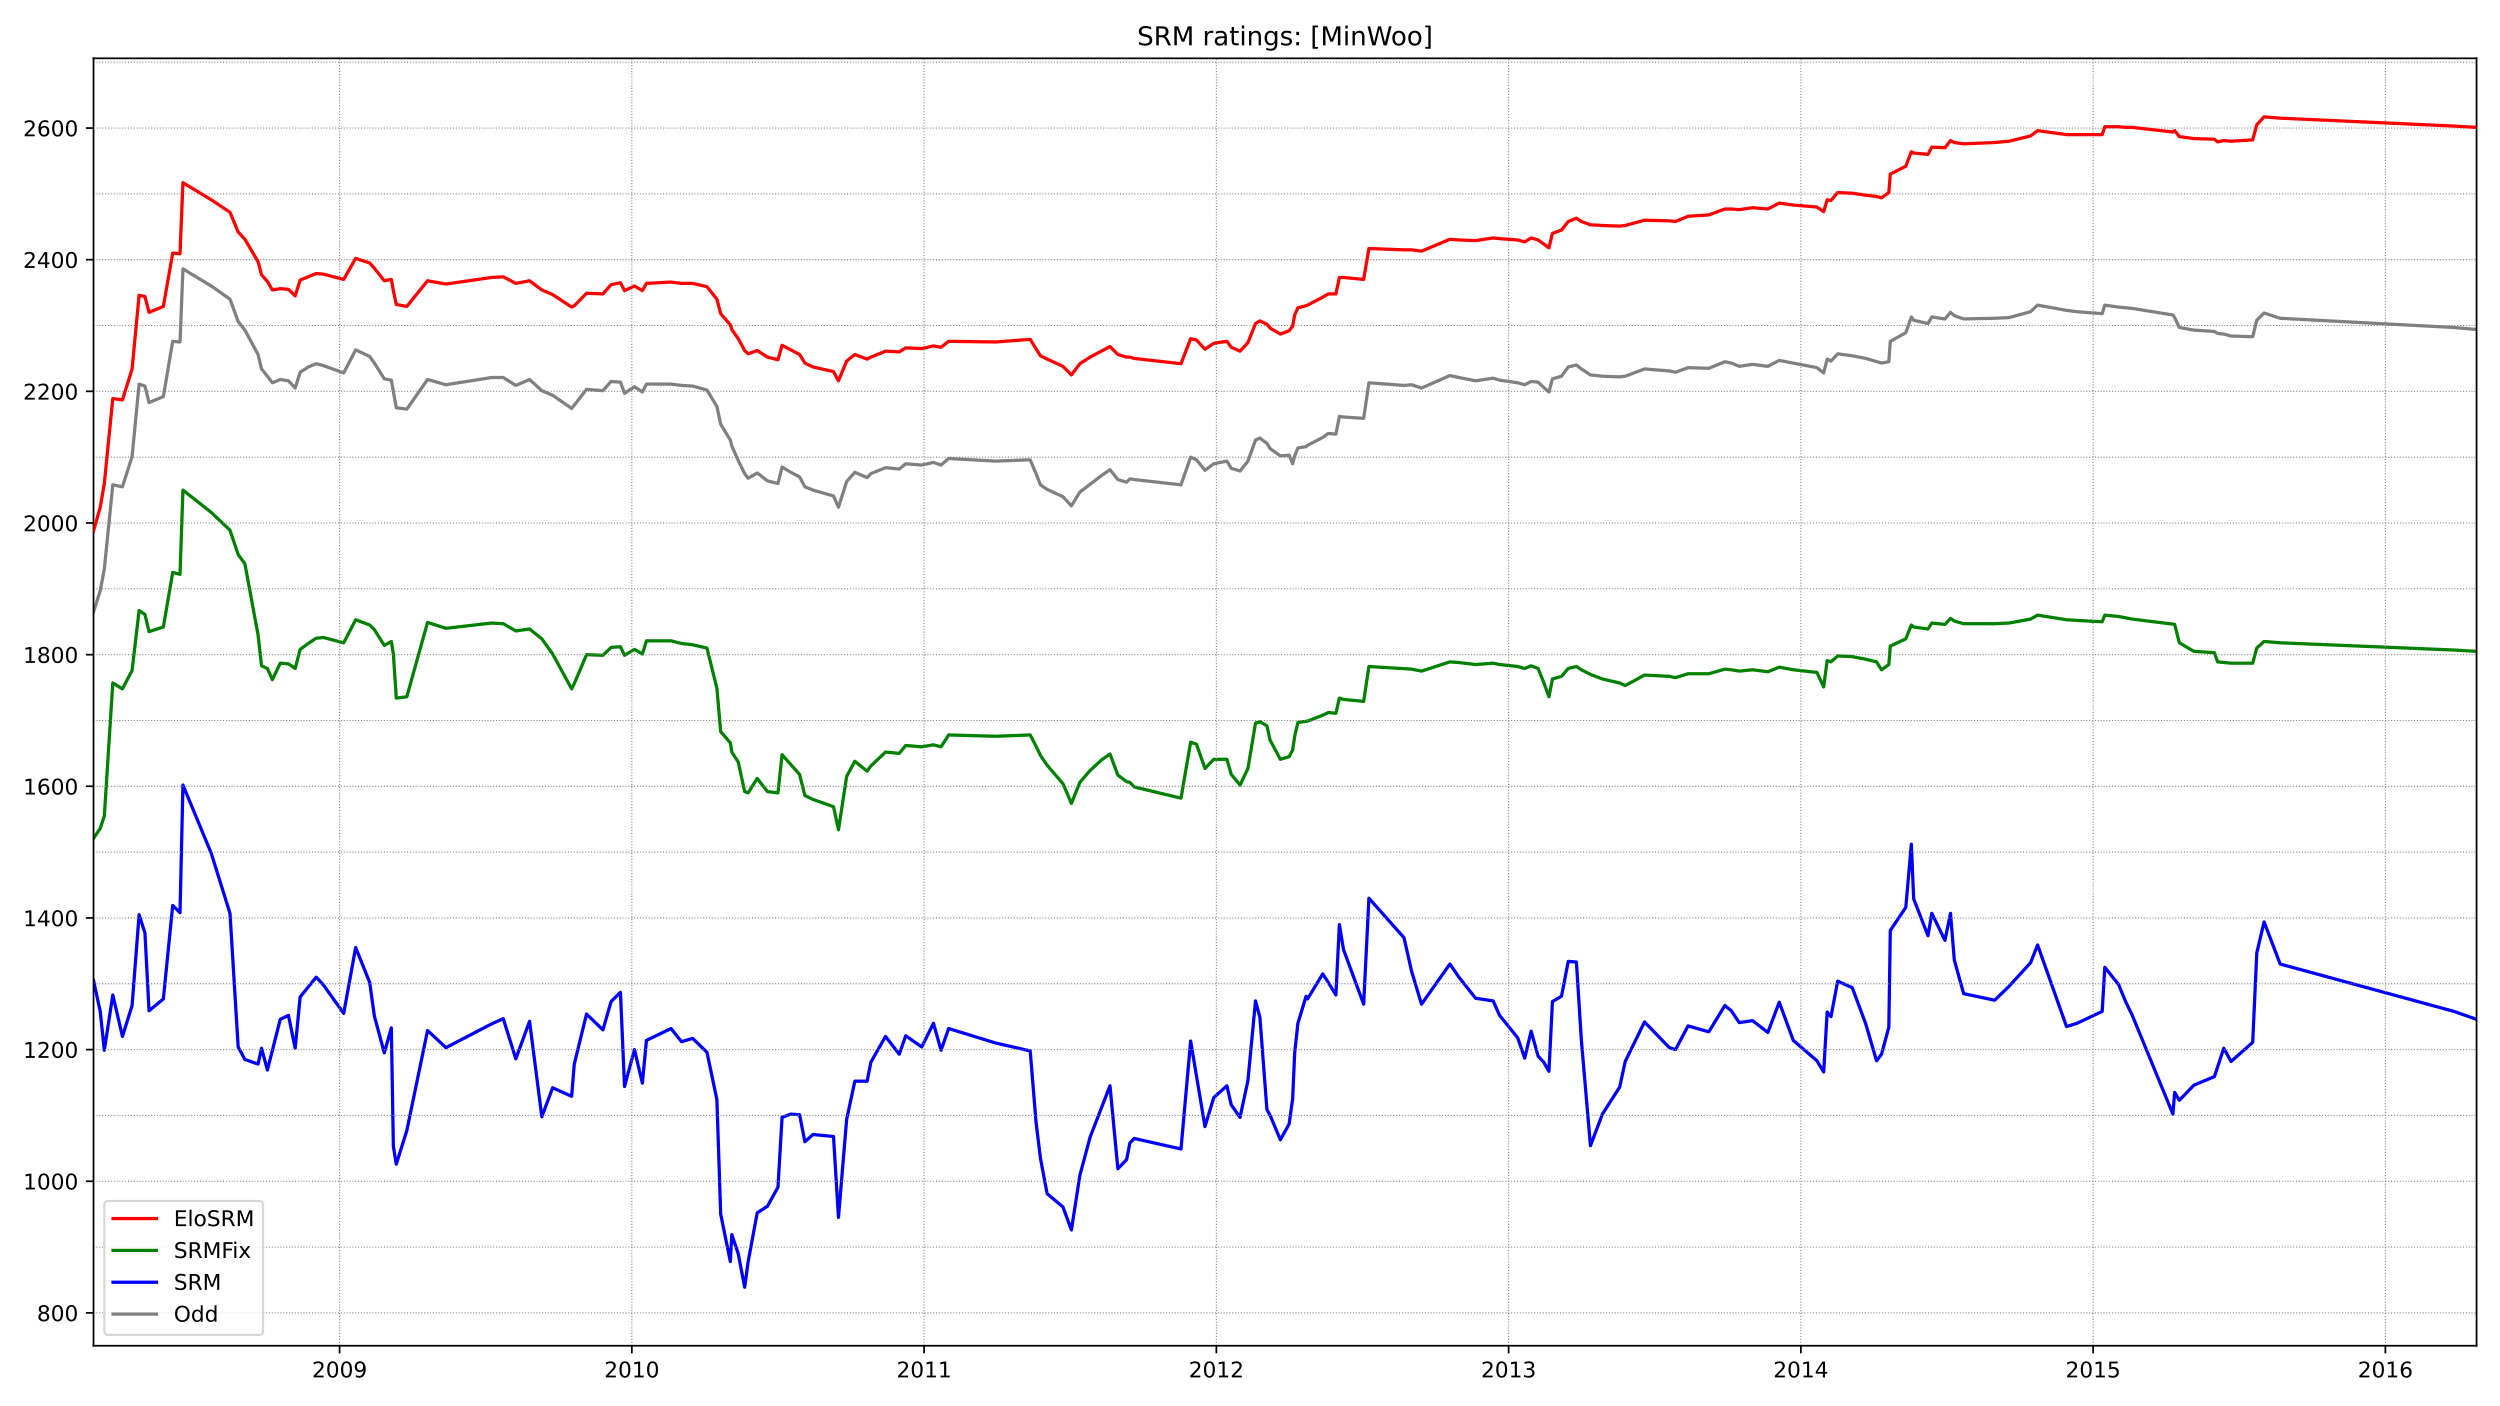 <?xml version="1.0" encoding="utf-8" standalone="no"?>
<!DOCTYPE svg PUBLIC "-//W3C//DTD SVG 1.1//EN"
  "http://www.w3.org/Graphics/SVG/1.1/DTD/svg11.dtd">
<!-- Created with matplotlib (https://matplotlib.org/) -->
<svg height="648pt" version="1.1" viewBox="0 0 1152 648" width="1152pt" xmlns="http://www.w3.org/2000/svg" xmlns:xlink="http://www.w3.org/1999/xlink">
 <defs>
  <style type="text/css">*{stroke-linecap:butt;stroke-linejoin:round;}</style>
 </defs>
 <g id="figure_1">
  <g id="patch_1">
   <path d="M 0 648 
L 1152 648 
L 1152 0 
L 0 0 
z
" style="fill:#ffffff;"/>
  </g>
  <g id="axes_1">
   <g id="patch_2">
    <path d="M 43.09 620.12 
L 1141.2 620.12 
L 1141.2 26.88 
L 43.09 26.88 
z
" style="fill:#ffffff;"/>
   </g>
   <g id="line2d_1">
    <path clip-path="url(#pcb939b0143)" d="M 43.09 281.945 
L 46.187 272.238 
L 48.073 262.229 
L 51.978 223.403 
L 56.422 224.313 
L 60.867 210.36 
L 64.099 176.995 
L 66.792 177.905 
L 68.678 185.488 
L 75.276 182.758 
L 79.586 157.279 
L 82.953 157.582 
L 84.299 123.913 
L 97.363 131.8 
L 105.982 137.866 
L 109.752 148.179 
L 112.85 152.122 
L 118.91 163.345 
L 120.526 170.018 
L 123.219 173.355 
L 125.509 176.388 
L 129.145 174.872 
L 132.916 175.478 
L 136.013 178.815 
L 138.303 171.535 
L 142.073 169.108 
L 145.71 167.592 
L 149.076 168.502 
L 158.369 171.838 
L 163.89 161.222 
L 170.354 164.255 
L 172.509 167.288 
L 177.088 174.568 
L 180.32 175.175 
L 182.609 187.914 
L 187.458 188.521 
L 197.019 174.872 
L 205.504 177.298 
L 226.512 173.962 
L 231.899 173.962 
L 237.69 177.601 
L 244.02 174.872 
L 249.676 180.028 
L 254.659 182.151 
L 263.412 188.218 
L 264.624 186.701 
L 270.281 179.421 
L 277.822 180.028 
L 281.593 175.781 
L 285.902 176.085 
L 287.788 181.241 
L 292.367 178.208 
L 296.003 180.635 
L 297.888 176.995 
L 309.201 176.995 
L 314.049 177.601 
L 319.166 177.905 
L 325.765 179.725 
L 330.344 187.308 
L 332.095 195.498 
L 336.539 202.777 
L 337.212 205.507 
L 340.175 212.18 
L 343.138 218.247 
L 344.754 220.37 
L 348.929 217.943 
L 353.642 221.583 
L 358.49 222.797 
L 360.376 215.214 
L 364.416 217.64 
L 368.456 219.763 
L 370.88 224.313 
L 374.651 225.83 
L 384.078 228.56 
L 386.367 233.716 
L 390.138 221.887 
L 393.909 217.64 
L 399.565 220.067 
L 401.316 218.247 
L 408.049 215.517 
L 414.379 216.123 
L 417.342 213.697 
L 424.749 214.304 
L 430.135 213.09 
L 433.637 214.304 
L 437.138 211.27 
L 458.82 212.484 
L 474.712 211.877 
L 477.405 218.247 
L 479.425 223.403 
L 482.523 225.527 
L 489.795 228.863 
L 493.7 233.11 
L 497.606 226.74 
L 507.571 219.157 
L 511.477 216.427 
L 515.113 220.977 
L 519.153 222.19 
L 520.635 220.673 
L 522.655 220.977 
L 544.202 223.403 
L 548.646 210.664 
L 551.34 211.877 
L 555.245 216.73 
L 559.285 213.697 
L 565.345 212.484 
L 567.365 215.82 
L 571.406 217.033 
L 575.042 212.484 
L 578.543 202.777 
L 580.563 201.867 
L 583.795 204.294 
L 585.277 206.72 
L 589.99 210.057 
L 594.03 209.754 
L 595.646 213.697 
L 596.589 210.057 
L 598.071 206.417 
L 601.841 205.811 
L 602.515 205.204 
L 609.518 201.564 
L 612.076 199.744 
L 615.578 200.047 
L 617.194 191.858 
L 619.079 192.161 
L 628.372 192.768 
L 630.796 176.388 
L 646.956 177.601 
L 650.458 177.298 
L 655.037 178.815 
L 668.1 173.052 
L 672.274 173.962 
L 679.951 175.478 
L 688.031 174.265 
L 690.994 175.175 
L 699.343 176.388 
L 702.575 177.298 
L 705.538 175.781 
L 708.77 176.085 
L 711.329 178.511 
L 713.753 180.635 
L 715.369 174.568 
L 719.544 173.355 
L 722.642 169.108 
L 726.412 168.198 
L 728.702 170.018 
L 732.877 172.748 
L 738.398 173.355 
L 746.344 173.658 
L 748.902 173.355 
L 757.791 170.018 
L 769.238 170.928 
L 772.066 171.535 
L 777.857 169.412 
L 787.418 169.715 
L 794.825 166.682 
L 797.788 167.288 
L 801.424 168.805 
L 807.619 167.895 
L 814.622 168.805 
L 819.874 166.075 
L 837.247 169.412 
L 840.344 171.838 
L 841.96 165.468 
L 843.711 166.378 
L 846.808 163.042 
L 853.542 163.952 
L 859.737 165.165 
L 867.009 167.288 
L 870.376 166.682 
L 871.049 157.279 
L 878.187 153.336 
L 880.746 146.056 
L 881.823 147.572 
L 888.422 149.089 
L 890.173 146.056 
L 896.233 146.966 
L 898.792 143.933 
L 900.542 145.449 
L 904.852 146.966 
L 919.127 146.662 
L 925.726 146.359 
L 935.692 143.629 
L 938.924 140.596 
L 952.256 143.023 
L 957.104 143.629 
L 968.686 144.539 
L 969.898 140.596 
L 976.228 141.506 
L 982.557 142.113 
L 1001.276 145.146 
L 1002.085 146.359 
L 1004.239 150.909 
L 1010.973 152.122 
L 1020.4 152.729 
L 1021.881 153.639 
L 1024.709 153.942 
L 1028.076 154.852 
L 1038.042 155.155 
L 1039.927 147.572 
L 1043.294 144.236 
L 1050.701 146.662 
L 1130.83 150.909 
L 1141.2 151.819 
L 1141.2 151.819 
" style="fill:none;stroke:#808080;stroke-linecap:square;stroke-width:1.5;"/>
   </g>
   <g id="line2d_2">
    <path clip-path="url(#pcb939b0143)" d="M 43.09 451.806 
L 46.187 466.062 
L 48.073 483.958 
L 51.978 458.479 
L 56.422 477.588 
L 60.867 463.332 
L 64.099 421.473 
L 66.792 429.967 
L 68.678 465.759 
L 75.276 460.299 
L 79.586 417.227 
L 82.953 420.564 
L 84.299 361.719 
L 97.363 393.264 
L 105.982 420.867 
L 109.752 482.441 
L 112.85 488.205 
L 118.91 490.328 
L 120.526 483.048 
L 123.219 493.058 
L 129.145 469.702 
L 132.916 467.882 
L 136.013 483.048 
L 138.303 459.389 
L 145.71 450.289 
L 149.076 453.929 
L 158.369 466.972 
L 163.89 436.64 
L 170.354 452.716 
L 172.509 468.185 
L 177.088 485.171 
L 180.32 473.645 
L 181.263 528.243 
L 182.609 536.433 
L 187.458 520.964 
L 197.019 474.858 
L 205.504 482.745 
L 226.512 471.825 
L 231.899 469.399 
L 237.69 487.901 
L 244.02 470.612 
L 249.676 514.594 
L 254.659 501.248 
L 263.412 505.191 
L 264.624 490.328 
L 270.281 467.275 
L 277.822 474.555 
L 281.593 461.512 
L 285.902 457.266 
L 287.788 500.641 
L 292.367 483.655 
L 296.003 499.124 
L 297.888 479.408 
L 309.201 473.948 
L 314.049 480.015 
L 319.166 478.498 
L 325.765 484.868 
L 330.344 506.707 
L 332.095 559.486 
L 336.539 581.325 
L 337.212 568.889 
L 340.175 577.685 
L 343.138 593.155 
L 344.754 581.325 
L 348.929 558.879 
L 353.642 555.846 
L 358.49 547.049 
L 360.376 514.897 
L 364.416 513.38 
L 368.456 513.684 
L 370.88 526.12 
L 374.651 522.784 
L 384.078 523.693 
L 386.367 561.002 
L 390.138 515.807 
L 393.909 498.214 
L 399.565 498.214 
L 401.316 489.418 
L 408.049 477.588 
L 414.379 485.778 
L 417.342 477.285 
L 424.749 482.441 
L 430.135 471.522 
L 433.637 483.958 
L 437.138 473.948 
L 458.82 480.622 
L 474.712 484.261 
L 477.405 517.02 
L 479.425 533.703 
L 482.523 550.083 
L 489.795 556.149 
L 493.7 566.765 
L 497.606 541.59 
L 502.319 523.997 
L 511.477 500.338 
L 515.113 538.556 
L 519.153 534.31 
L 520.635 526.727 
L 522.655 524.603 
L 544.202 529.457 
L 548.646 479.712 
L 555.245 519.144 
L 559.285 505.797 
L 565.345 500.338 
L 567.365 509.134 
L 571.406 514.897 
L 575.042 497.911 
L 578.543 461.209 
L 580.563 468.792 
L 583.795 511.257 
L 585.277 513.987 
L 589.99 525.21 
L 594.03 517.93 
L 595.646 506.404 
L 596.589 485.171 
L 598.071 471.522 
L 601.841 459.086 
L 602.515 460.299 
L 609.518 448.773 
L 612.076 452.716 
L 615.578 458.479 
L 617.194 426.023 
L 619.079 437.55 
L 628.372 462.725 
L 630.796 413.89 
L 646.956 432.09 
L 650.458 447.559 
L 655.037 462.725 
L 668.1 444.223 
L 672.274 450.289 
L 679.951 459.996 
L 688.031 461.209 
L 690.994 467.882 
L 699.343 478.195 
L 702.575 487.598 
L 705.538 475.162 
L 708.77 486.688 
L 711.329 489.418 
L 713.753 493.664 
L 715.369 461.512 
L 719.544 459.086 
L 722.642 443.009 
L 726.412 443.313 
L 728.702 479.408 
L 732.877 527.94 
L 738.398 513.38 
L 746.344 500.944 
L 748.902 489.115 
L 757.791 470.915 
L 769.238 482.745 
L 772.066 483.655 
L 777.857 472.735 
L 787.418 475.465 
L 794.825 463.332 
L 797.788 465.759 
L 801.424 471.219 
L 807.619 470.309 
L 814.622 475.768 
L 819.874 461.815 
L 826.338 479.408 
L 837.247 488.811 
L 840.344 493.968 
L 841.96 466.365 
L 843.711 468.489 
L 846.808 452.109 
L 853.542 455.142 
L 859.737 471.825 
L 864.72 488.811 
L 867.009 485.778 
L 870.376 473.342 
L 871.049 428.753 
L 878.187 418.137 
L 880.746 389.018 
L 881.823 414.194 
L 888.422 431.18 
L 890.173 420.867 
L 896.233 433.303 
L 898.792 420.867 
L 900.542 442.403 
L 904.852 457.872 
L 919.127 460.906 
L 925.726 454.536 
L 935.692 443.616 
L 938.924 435.426 
L 952.256 473.038 
L 957.104 471.522 
L 968.686 466.062 
L 969.898 445.739 
L 976.228 453.626 
L 979.46 461.512 
L 982.557 467.882 
L 1001.276 513.38 
L 1002.085 503.371 
L 1004.239 507.011 
L 1010.973 500.034 
L 1020.4 496.091 
L 1024.709 483.048 
L 1028.076 489.115 
L 1038.042 480.318 
L 1039.927 439.066 
L 1043.294 424.81 
L 1050.701 444.223 
L 1130.83 466.062 
L 1141.2 469.702 
L 1141.2 469.702 
" style="fill:none;stroke:#0000ff;stroke-linecap:square;stroke-width:1.5;"/>
   </g>
   <g id="matplotlib.axis_1">
    <g id="xtick_1">
     <g id="line2d_3">
      <defs>
       <path d="M 0 0 
L 0 3.5 
" id="me26b094412" style="stroke:#000000;stroke-width:0.8;"/>
      </defs>
      <g>
       <use style="stroke:#000000;stroke-width:0.8;" x="156.483" xlink:href="#me26b094412" y="620.12"/>
      </g>
     </g>
     <g id="text_1">
      <!-- 2009 -->
      <g transform="translate(143.758 634.718)scale(0.1 -0.1)">
       <defs>
        <path d="M 19.188 8.297 
L 53.609 8.297 
L 53.609 0 
L 7.328 0 
L 7.328 8.297 
Q 12.938 14.109 22.625 23.891 
Q 32.328 33.688 34.812 36.531 
Q 39.547 41.844 41.422 45.531 
Q 43.312 49.219 43.312 52.781 
Q 43.312 58.594 39.234 62.25 
Q 35.156 65.922 28.609 65.922 
Q 23.969 65.922 18.812 64.312 
Q 13.672 62.703 7.812 59.422 
L 7.812 69.391 
Q 13.766 71.781 18.938 73 
Q 24.125 74.219 28.422 74.219 
Q 39.75 74.219 46.484 68.547 
Q 53.219 62.891 53.219 53.422 
Q 53.219 48.922 51.531 44.891 
Q 49.859 40.875 45.406 35.406 
Q 44.188 33.984 37.641 27.219 
Q 31.109 20.453 19.188 8.297 
z
" id="DejaVuSans-50"/>
        <path d="M 31.781 66.406 
Q 24.172 66.406 20.328 58.906 
Q 16.5 51.422 16.5 36.375 
Q 16.5 21.391 20.328 13.891 
Q 24.172 6.391 31.781 6.391 
Q 39.453 6.391 43.281 13.891 
Q 47.125 21.391 47.125 36.375 
Q 47.125 51.422 43.281 58.906 
Q 39.453 66.406 31.781 66.406 
z
M 31.781 74.219 
Q 44.047 74.219 50.516 64.516 
Q 56.984 54.828 56.984 36.375 
Q 56.984 17.969 50.516 8.266 
Q 44.047 -1.422 31.781 -1.422 
Q 19.531 -1.422 13.062 8.266 
Q 6.594 17.969 6.594 36.375 
Q 6.594 54.828 13.062 64.516 
Q 19.531 74.219 31.781 74.219 
z
" id="DejaVuSans-48"/>
        <path d="M 10.984 1.516 
L 10.984 10.5 
Q 14.703 8.734 18.5 7.812 
Q 22.312 6.891 25.984 6.891 
Q 35.75 6.891 40.891 13.453 
Q 46.047 20.016 46.781 33.406 
Q 43.953 29.203 39.594 26.953 
Q 35.25 24.703 29.984 24.703 
Q 19.047 24.703 12.672 31.312 
Q 6.297 37.938 6.297 49.422 
Q 6.297 60.641 12.938 67.422 
Q 19.578 74.219 30.609 74.219 
Q 43.266 74.219 49.922 64.516 
Q 56.594 54.828 56.594 36.375 
Q 56.594 19.141 48.406 8.859 
Q 40.234 -1.422 26.422 -1.422 
Q 22.703 -1.422 18.891 -0.688 
Q 15.094 0.047 10.984 1.516 
z
M 30.609 32.422 
Q 37.25 32.422 41.125 36.953 
Q 45.016 41.5 45.016 49.422 
Q 45.016 57.281 41.125 61.844 
Q 37.25 66.406 30.609 66.406 
Q 23.969 66.406 20.094 61.844 
Q 16.219 57.281 16.219 49.422 
Q 16.219 41.5 20.094 36.953 
Q 23.969 32.422 30.609 32.422 
z
" id="DejaVuSans-57"/>
       </defs>
       <use xlink:href="#DejaVuSans-50"/>
       <use x="63.623" xlink:href="#DejaVuSans-48"/>
       <use x="127.246" xlink:href="#DejaVuSans-48"/>
       <use x="190.869" xlink:href="#DejaVuSans-57"/>
      </g>
     </g>
    </g>
    <g id="xtick_2">
     <g id="line2d_4">
      <g>
       <use style="stroke:#000000;stroke-width:0.8;" x="291.155" xlink:href="#me26b094412" y="620.12"/>
      </g>
     </g>
     <g id="text_2">
      <!-- 2010 -->
      <g transform="translate(278.43 634.718)scale(0.1 -0.1)">
       <defs>
        <path d="M 12.406 8.297 
L 28.516 8.297 
L 28.516 63.922 
L 10.984 60.406 
L 10.984 69.391 
L 28.422 72.906 
L 38.281 72.906 
L 38.281 8.297 
L 54.391 8.297 
L 54.391 0 
L 12.406 0 
z
" id="DejaVuSans-49"/>
       </defs>
       <use xlink:href="#DejaVuSans-50"/>
       <use x="63.623" xlink:href="#DejaVuSans-48"/>
       <use x="127.246" xlink:href="#DejaVuSans-49"/>
       <use x="190.869" xlink:href="#DejaVuSans-48"/>
      </g>
     </g>
    </g>
    <g id="xtick_3">
     <g id="line2d_5">
      <g>
       <use style="stroke:#000000;stroke-width:0.8;" x="425.826" xlink:href="#me26b094412" y="620.12"/>
      </g>
     </g>
     <g id="text_3">
      <!-- 2011 -->
      <g transform="translate(413.101 634.718)scale(0.1 -0.1)">
       <use xlink:href="#DejaVuSans-50"/>
       <use x="63.623" xlink:href="#DejaVuSans-48"/>
       <use x="127.246" xlink:href="#DejaVuSans-49"/>
       <use x="190.869" xlink:href="#DejaVuSans-49"/>
      </g>
     </g>
    </g>
    <g id="xtick_4">
     <g id="line2d_6">
      <g>
       <use style="stroke:#000000;stroke-width:0.8;" x="560.497" xlink:href="#me26b094412" y="620.12"/>
      </g>
     </g>
     <g id="text_4">
      <!-- 2012 -->
      <g transform="translate(547.772 634.718)scale(0.1 -0.1)">
       <use xlink:href="#DejaVuSans-50"/>
       <use x="63.623" xlink:href="#DejaVuSans-48"/>
       <use x="127.246" xlink:href="#DejaVuSans-49"/>
       <use x="190.869" xlink:href="#DejaVuSans-50"/>
      </g>
     </g>
    </g>
    <g id="xtick_5">
     <g id="line2d_7">
      <g>
       <use style="stroke:#000000;stroke-width:0.8;" x="695.169" xlink:href="#me26b094412" y="620.12"/>
      </g>
     </g>
     <g id="text_5">
      <!-- 2013 -->
      <g transform="translate(682.444 634.718)scale(0.1 -0.1)">
       <defs>
        <path d="M 40.578 39.312 
Q 47.656 37.797 51.625 33 
Q 55.609 28.219 55.609 21.188 
Q 55.609 10.406 48.188 4.484 
Q 40.766 -1.422 27.094 -1.422 
Q 22.516 -1.422 17.656 -0.516 
Q 12.797 0.391 7.625 2.203 
L 7.625 11.719 
Q 11.719 9.328 16.594 8.109 
Q 21.484 6.891 26.812 6.891 
Q 36.078 6.891 40.938 10.547 
Q 45.797 14.203 45.797 21.188 
Q 45.797 27.641 41.281 31.266 
Q 36.766 34.906 28.719 34.906 
L 20.219 34.906 
L 20.219 43.016 
L 29.109 43.016 
Q 36.375 43.016 40.234 45.922 
Q 44.094 48.828 44.094 54.297 
Q 44.094 59.906 40.109 62.906 
Q 36.141 65.922 28.719 65.922 
Q 24.656 65.922 20.016 65.031 
Q 15.375 64.156 9.812 62.312 
L 9.812 71.094 
Q 15.438 72.656 20.344 73.438 
Q 25.25 74.219 29.594 74.219 
Q 40.828 74.219 47.359 69.109 
Q 53.906 64.016 53.906 55.328 
Q 53.906 49.266 50.438 45.094 
Q 46.969 40.922 40.578 39.312 
z
" id="DejaVuSans-51"/>
       </defs>
       <use xlink:href="#DejaVuSans-50"/>
       <use x="63.623" xlink:href="#DejaVuSans-48"/>
       <use x="127.246" xlink:href="#DejaVuSans-49"/>
       <use x="190.869" xlink:href="#DejaVuSans-51"/>
      </g>
     </g>
    </g>
    <g id="xtick_6">
     <g id="line2d_8">
      <g>
       <use style="stroke:#000000;stroke-width:0.8;" x="829.84" xlink:href="#me26b094412" y="620.12"/>
      </g>
     </g>
     <g id="text_6">
      <!-- 2014 -->
      <g transform="translate(817.115 634.718)scale(0.1 -0.1)">
       <defs>
        <path d="M 37.797 64.312 
L 12.891 25.391 
L 37.797 25.391 
z
M 35.203 72.906 
L 47.609 72.906 
L 47.609 25.391 
L 58.016 25.391 
L 58.016 17.188 
L 47.609 17.188 
L 47.609 0 
L 37.797 0 
L 37.797 17.188 
L 4.891 17.188 
L 4.891 26.703 
z
" id="DejaVuSans-52"/>
       </defs>
       <use xlink:href="#DejaVuSans-50"/>
       <use x="63.623" xlink:href="#DejaVuSans-48"/>
       <use x="127.246" xlink:href="#DejaVuSans-49"/>
       <use x="190.869" xlink:href="#DejaVuSans-52"/>
      </g>
     </g>
    </g>
    <g id="xtick_7">
     <g id="line2d_9">
      <g>
       <use style="stroke:#000000;stroke-width:0.8;" x="964.511" xlink:href="#me26b094412" y="620.12"/>
      </g>
     </g>
     <g id="text_7">
      <!-- 2015 -->
      <g transform="translate(951.786 634.718)scale(0.1 -0.1)">
       <defs>
        <path d="M 10.797 72.906 
L 49.516 72.906 
L 49.516 64.594 
L 19.828 64.594 
L 19.828 46.734 
Q 21.969 47.469 24.109 47.828 
Q 26.266 48.188 28.422 48.188 
Q 40.625 48.188 47.75 41.5 
Q 54.891 34.812 54.891 23.391 
Q 54.891 11.625 47.562 5.094 
Q 40.234 -1.422 26.906 -1.422 
Q 22.312 -1.422 17.547 -0.641 
Q 12.797 0.141 7.719 1.703 
L 7.719 11.625 
Q 12.109 9.234 16.797 8.062 
Q 21.484 6.891 26.703 6.891 
Q 35.156 6.891 40.078 11.328 
Q 45.016 15.766 45.016 23.391 
Q 45.016 31 40.078 35.438 
Q 35.156 39.891 26.703 39.891 
Q 22.75 39.891 18.812 39.016 
Q 14.891 38.141 10.797 36.281 
z
" id="DejaVuSans-53"/>
       </defs>
       <use xlink:href="#DejaVuSans-50"/>
       <use x="63.623" xlink:href="#DejaVuSans-48"/>
       <use x="127.246" xlink:href="#DejaVuSans-49"/>
       <use x="190.869" xlink:href="#DejaVuSans-53"/>
      </g>
     </g>
    </g>
    <g id="xtick_8">
     <g id="line2d_10">
      <g>
       <use style="stroke:#000000;stroke-width:0.8;" x="1099.183" xlink:href="#me26b094412" y="620.12"/>
      </g>
     </g>
     <g id="text_8">
      <!-- 2016 -->
      <g transform="translate(1086.458 634.718)scale(0.1 -0.1)">
       <defs>
        <path d="M 33.016 40.375 
Q 26.375 40.375 22.484 35.828 
Q 18.609 31.297 18.609 23.391 
Q 18.609 15.531 22.484 10.953 
Q 26.375 6.391 33.016 6.391 
Q 39.656 6.391 43.531 10.953 
Q 47.406 15.531 47.406 23.391 
Q 47.406 31.297 43.531 35.828 
Q 39.656 40.375 33.016 40.375 
z
M 52.594 71.297 
L 52.594 62.312 
Q 48.875 64.062 45.094 64.984 
Q 41.312 65.922 37.594 65.922 
Q 27.828 65.922 22.672 59.328 
Q 17.531 52.734 16.797 39.406 
Q 19.672 43.656 24.016 45.922 
Q 28.375 48.188 33.594 48.188 
Q 44.578 48.188 50.953 41.516 
Q 57.328 34.859 57.328 23.391 
Q 57.328 12.156 50.688 5.359 
Q 44.047 -1.422 33.016 -1.422 
Q 20.359 -1.422 13.672 8.266 
Q 6.984 17.969 6.984 36.375 
Q 6.984 53.656 15.188 63.938 
Q 23.391 74.219 37.203 74.219 
Q 40.922 74.219 44.703 73.484 
Q 48.484 72.75 52.594 71.297 
z
" id="DejaVuSans-54"/>
       </defs>
       <use xlink:href="#DejaVuSans-50"/>
       <use x="63.623" xlink:href="#DejaVuSans-48"/>
       <use x="127.246" xlink:href="#DejaVuSans-49"/>
       <use x="190.869" xlink:href="#DejaVuSans-54"/>
      </g>
     </g>
    </g>
   </g>
   <g id="matplotlib.axis_2">
    <g id="ytick_1">
     <g id="line2d_11">
      <defs>
       <path d="M 0 0 
L -3.5 0 
" id="m5cd8bddc56" style="stroke:#000000;stroke-width:0.8;"/>
      </defs>
      <g>
       <use style="stroke:#000000;stroke-width:0.8;" x="43.09" xlink:href="#m5cd8bddc56" y="604.984"/>
      </g>
     </g>
     <g id="text_9">
      <!-- 800 -->
      <g transform="translate(17.003 608.783)scale(0.1 -0.1)">
       <defs>
        <path d="M 31.781 34.625 
Q 24.75 34.625 20.719 30.859 
Q 16.703 27.094 16.703 20.516 
Q 16.703 13.922 20.719 10.156 
Q 24.75 6.391 31.781 6.391 
Q 38.812 6.391 42.859 10.172 
Q 46.922 13.969 46.922 20.516 
Q 46.922 27.094 42.891 30.859 
Q 38.875 34.625 31.781 34.625 
z
M 21.922 38.812 
Q 15.578 40.375 12.031 44.719 
Q 8.5 49.078 8.5 55.328 
Q 8.5 64.062 14.719 69.141 
Q 20.953 74.219 31.781 74.219 
Q 42.672 74.219 48.875 69.141 
Q 55.078 64.062 55.078 55.328 
Q 55.078 49.078 51.531 44.719 
Q 48 40.375 41.703 38.812 
Q 48.828 37.156 52.797 32.312 
Q 56.781 27.484 56.781 20.516 
Q 56.781 9.906 50.312 4.234 
Q 43.844 -1.422 31.781 -1.422 
Q 19.734 -1.422 13.25 4.234 
Q 6.781 9.906 6.781 20.516 
Q 6.781 27.484 10.781 32.312 
Q 14.797 37.156 21.922 38.812 
z
M 18.312 54.391 
Q 18.312 48.734 21.844 45.562 
Q 25.391 42.391 31.781 42.391 
Q 38.141 42.391 41.719 45.562 
Q 45.312 48.734 45.312 54.391 
Q 45.312 60.062 41.719 63.234 
Q 38.141 66.406 31.781 66.406 
Q 25.391 66.406 21.844 63.234 
Q 18.312 60.062 18.312 54.391 
z
" id="DejaVuSans-56"/>
       </defs>
       <use xlink:href="#DejaVuSans-56"/>
       <use x="63.623" xlink:href="#DejaVuSans-48"/>
       <use x="127.246" xlink:href="#DejaVuSans-48"/>
      </g>
     </g>
    </g>
    <g id="ytick_2">
     <g id="line2d_12">
      <g>
       <use style="stroke:#000000;stroke-width:0.8;" x="43.09" xlink:href="#m5cd8bddc56" y="544.319"/>
      </g>
     </g>
     <g id="text_10">
      <!-- 1000 -->
      <g transform="translate(10.64 548.119)scale(0.1 -0.1)">
       <use xlink:href="#DejaVuSans-49"/>
       <use x="63.623" xlink:href="#DejaVuSans-48"/>
       <use x="127.246" xlink:href="#DejaVuSans-48"/>
       <use x="190.869" xlink:href="#DejaVuSans-48"/>
      </g>
     </g>
    </g>
    <g id="ytick_3">
     <g id="line2d_13">
      <g>
       <use style="stroke:#000000;stroke-width:0.8;" x="43.09" xlink:href="#m5cd8bddc56" y="483.655"/>
      </g>
     </g>
     <g id="text_11">
      <!-- 1200 -->
      <g transform="translate(10.64 487.454)scale(0.1 -0.1)">
       <use xlink:href="#DejaVuSans-49"/>
       <use x="63.623" xlink:href="#DejaVuSans-50"/>
       <use x="127.246" xlink:href="#DejaVuSans-48"/>
       <use x="190.869" xlink:href="#DejaVuSans-48"/>
      </g>
     </g>
    </g>
    <g id="ytick_4">
     <g id="line2d_14">
      <g>
       <use style="stroke:#000000;stroke-width:0.8;" x="43.09" xlink:href="#m5cd8bddc56" y="422.99"/>
      </g>
     </g>
     <g id="text_12">
      <!-- 1400 -->
      <g transform="translate(10.64 426.789)scale(0.1 -0.1)">
       <use xlink:href="#DejaVuSans-49"/>
       <use x="63.623" xlink:href="#DejaVuSans-52"/>
       <use x="127.246" xlink:href="#DejaVuSans-48"/>
       <use x="190.869" xlink:href="#DejaVuSans-48"/>
      </g>
     </g>
    </g>
    <g id="ytick_5">
     <g id="line2d_15">
      <g>
       <use style="stroke:#000000;stroke-width:0.8;" x="43.09" xlink:href="#m5cd8bddc56" y="362.325"/>
      </g>
     </g>
     <g id="text_13">
      <!-- 1600 -->
      <g transform="translate(10.64 366.125)scale(0.1 -0.1)">
       <use xlink:href="#DejaVuSans-49"/>
       <use x="63.623" xlink:href="#DejaVuSans-54"/>
       <use x="127.246" xlink:href="#DejaVuSans-48"/>
       <use x="190.869" xlink:href="#DejaVuSans-48"/>
      </g>
     </g>
    </g>
    <g id="ytick_6">
     <g id="line2d_16">
      <g>
       <use style="stroke:#000000;stroke-width:0.8;" x="43.09" xlink:href="#m5cd8bddc56" y="301.661"/>
      </g>
     </g>
     <g id="text_14">
      <!-- 1800 -->
      <g transform="translate(10.64 305.46)scale(0.1 -0.1)">
       <use xlink:href="#DejaVuSans-49"/>
       <use x="63.623" xlink:href="#DejaVuSans-56"/>
       <use x="127.246" xlink:href="#DejaVuSans-48"/>
       <use x="190.869" xlink:href="#DejaVuSans-48"/>
      </g>
     </g>
    </g>
    <g id="ytick_7">
     <g id="line2d_17">
      <g>
       <use style="stroke:#000000;stroke-width:0.8;" x="43.09" xlink:href="#m5cd8bddc56" y="240.996"/>
      </g>
     </g>
     <g id="text_15">
      <!-- 2000 -->
      <g transform="translate(10.64 244.795)scale(0.1 -0.1)">
       <use xlink:href="#DejaVuSans-50"/>
       <use x="63.623" xlink:href="#DejaVuSans-48"/>
       <use x="127.246" xlink:href="#DejaVuSans-48"/>
       <use x="190.869" xlink:href="#DejaVuSans-48"/>
      </g>
     </g>
    </g>
    <g id="ytick_8">
     <g id="line2d_18">
      <g>
       <use style="stroke:#000000;stroke-width:0.8;" x="43.09" xlink:href="#m5cd8bddc56" y="180.331"/>
      </g>
     </g>
     <g id="text_16">
      <!-- 2200 -->
      <g transform="translate(10.64 184.131)scale(0.1 -0.1)">
       <use xlink:href="#DejaVuSans-50"/>
       <use x="63.623" xlink:href="#DejaVuSans-50"/>
       <use x="127.246" xlink:href="#DejaVuSans-48"/>
       <use x="190.869" xlink:href="#DejaVuSans-48"/>
      </g>
     </g>
    </g>
    <g id="ytick_9">
     <g id="line2d_19">
      <g>
       <use style="stroke:#000000;stroke-width:0.8;" x="43.09" xlink:href="#m5cd8bddc56" y="119.667"/>
      </g>
     </g>
     <g id="text_17">
      <!-- 2400 -->
      <g transform="translate(10.64 123.466)scale(0.1 -0.1)">
       <use xlink:href="#DejaVuSans-50"/>
       <use x="63.623" xlink:href="#DejaVuSans-52"/>
       <use x="127.246" xlink:href="#DejaVuSans-48"/>
       <use x="190.869" xlink:href="#DejaVuSans-48"/>
      </g>
     </g>
    </g>
    <g id="ytick_10">
     <g id="line2d_20">
      <g>
       <use style="stroke:#000000;stroke-width:0.8;" x="43.09" xlink:href="#m5cd8bddc56" y="59.002"/>
      </g>
     </g>
     <g id="text_18">
      <!-- 2600 -->
      <g transform="translate(10.64 62.801)scale(0.1 -0.1)">
       <use xlink:href="#DejaVuSans-50"/>
       <use x="63.623" xlink:href="#DejaVuSans-54"/>
       <use x="127.246" xlink:href="#DejaVuSans-48"/>
       <use x="190.869" xlink:href="#DejaVuSans-48"/>
      </g>
     </g>
    </g>
   </g>
   <g id="line2d_21">
    <path clip-path="url(#pcb939b0143)" d="M 43.09 386.288 
L 46.187 381.738 
L 48.073 375.975 
L 51.978 314.704 
L 56.422 317.434 
L 60.867 308.94 
L 64.099 281.338 
L 66.792 283.158 
L 68.678 291.044 
L 75.276 288.921 
L 79.586 263.745 
L 82.953 264.655 
L 84.299 225.83 
L 97.363 236.143 
L 105.982 244.333 
L 109.752 255.556 
L 112.85 259.802 
L 118.91 292.561 
L 120.526 306.817 
L 123.219 308.031 
L 125.509 313.187 
L 129.145 305.604 
L 132.916 305.907 
L 136.013 308.031 
L 138.303 299.234 
L 142.073 296.504 
L 145.71 294.078 
L 149.076 293.774 
L 158.369 296.201 
L 163.89 285.585 
L 170.354 288.011 
L 172.509 290.134 
L 177.088 297.414 
L 180.32 295.594 
L 181.263 301.357 
L 182.609 321.68 
L 187.458 321.073 
L 197.019 286.798 
L 205.504 289.528 
L 226.512 287.101 
L 231.899 287.405 
L 237.69 290.741 
L 244.02 289.831 
L 249.676 294.381 
L 254.659 301.357 
L 263.412 317.434 
L 264.624 315.007 
L 270.281 301.661 
L 277.822 301.964 
L 281.593 298.324 
L 285.902 298.021 
L 287.788 301.964 
L 292.367 299.234 
L 296.003 301.357 
L 297.888 295.291 
L 309.201 295.291 
L 314.049 296.504 
L 319.166 297.111 
L 325.765 298.627 
L 330.344 317.13 
L 332.095 337.15 
L 336.539 342.306 
L 337.212 346.553 
L 340.175 351.102 
L 343.138 364.752 
L 344.754 365.359 
L 348.929 358.686 
L 353.642 364.752 
L 358.49 365.359 
L 360.376 347.766 
L 368.456 356.866 
L 370.88 366.572 
L 374.651 368.392 
L 384.078 371.728 
L 386.367 382.345 
L 390.138 357.776 
L 393.909 350.799 
L 399.565 355.349 
L 401.316 352.922 
L 408.049 346.553 
L 414.379 347.159 
L 417.342 343.519 
L 424.749 344.126 
L 430.135 343.216 
L 433.637 344.126 
L 437.138 338.666 
L 458.82 339.273 
L 474.712 338.666 
L 477.405 343.823 
L 479.425 348.069 
L 482.523 352.619 
L 489.795 361.112 
L 493.7 370.212 
L 497.606 360.505 
L 502.319 355.046 
L 507.571 350.192 
L 511.477 347.463 
L 515.113 357.169 
L 519.153 360.202 
L 520.635 360.505 
L 522.655 362.629 
L 544.202 367.785 
L 548.646 342.003 
L 551.34 342.913 
L 555.245 354.136 
L 559.285 349.889 
L 565.345 349.889 
L 567.365 356.866 
L 571.406 361.719 
L 575.042 354.136 
L 578.543 333.206 
L 580.563 332.6 
L 583.795 334.42 
L 585.277 341.093 
L 589.99 349.889 
L 594.03 348.676 
L 595.646 345.643 
L 596.589 339.273 
L 598.071 332.903 
L 602.515 332.296 
L 609.518 329.566 
L 612.076 328.353 
L 615.578 328.656 
L 617.194 321.68 
L 619.079 322.287 
L 628.372 323.197 
L 630.796 307.121 
L 650.458 308.334 
L 655.037 309.244 
L 668.1 304.997 
L 672.274 305.301 
L 679.951 306.211 
L 688.031 305.604 
L 690.994 306.211 
L 699.343 307.121 
L 702.575 308.031 
L 705.538 306.817 
L 708.77 308.031 
L 711.329 314.4 
L 713.753 321.073 
L 715.369 312.884 
L 719.544 311.67 
L 722.642 308.031 
L 726.412 307.121 
L 728.702 308.637 
L 732.877 310.76 
L 738.398 312.884 
L 746.344 314.704 
L 748.902 315.917 
L 757.791 311.064 
L 769.238 311.67 
L 772.066 312.277 
L 777.857 310.457 
L 787.418 310.457 
L 794.825 308.334 
L 797.788 308.637 
L 801.424 309.244 
L 807.619 308.637 
L 814.622 309.547 
L 819.874 307.424 
L 826.338 308.637 
L 837.247 309.85 
L 840.344 316.524 
L 841.96 304.391 
L 843.711 304.997 
L 846.808 302.267 
L 853.542 302.571 
L 859.737 303.784 
L 864.72 304.997 
L 867.009 308.637 
L 870.376 306.211 
L 871.049 297.718 
L 878.187 294.381 
L 880.746 288.011 
L 881.823 288.921 
L 888.422 289.831 
L 890.173 287.101 
L 896.233 287.708 
L 898.792 284.978 
L 900.542 286.191 
L 904.852 287.405 
L 919.127 287.405 
L 925.726 287.101 
L 935.692 285.281 
L 938.924 283.461 
L 952.256 285.585 
L 957.104 285.888 
L 968.686 286.495 
L 969.898 283.461 
L 976.228 284.068 
L 982.557 285.281 
L 1002.085 287.708 
L 1004.239 296.201 
L 1010.973 300.144 
L 1020.4 300.751 
L 1021.881 304.997 
L 1028.076 305.604 
L 1038.042 305.604 
L 1039.927 298.627 
L 1043.294 295.594 
L 1050.701 296.201 
L 1130.83 299.537 
L 1141.2 300.144 
L 1141.2 300.144 
" style="fill:none;stroke:#008000;stroke-linecap:square;stroke-width:1.5;"/>
   </g>
   <g id="line2d_22">
    <path clip-path="url(#pcb939b0143)" d="M 43.09 604.984 
L 1141.2 604.984 
" style="fill:none;stroke:#808080;stroke-dasharray:0.5,0.825;stroke-dashoffset:0;stroke-width:0.5;"/>
   </g>
   <g id="line2d_23">
    <path clip-path="url(#pcb939b0143)" d="M 43.09 574.652 
L 1141.2 574.652 
" style="fill:none;stroke:#808080;stroke-dasharray:0.5,0.825;stroke-dashoffset:0;stroke-width:0.5;"/>
   </g>
   <g id="line2d_24">
    <path clip-path="url(#pcb939b0143)" d="M 43.09 544.319 
L 1141.2 544.319 
" style="fill:none;stroke:#808080;stroke-dasharray:0.5,0.825;stroke-dashoffset:0;stroke-width:0.5;"/>
   </g>
   <g id="line2d_25">
    <path clip-path="url(#pcb939b0143)" d="M 43.09 513.987 
L 1141.2 513.987 
" style="fill:none;stroke:#808080;stroke-dasharray:0.5,0.825;stroke-dashoffset:0;stroke-width:0.5;"/>
   </g>
   <g id="line2d_26">
    <path clip-path="url(#pcb939b0143)" d="M 43.09 483.655 
L 1141.2 483.655 
" style="fill:none;stroke:#808080;stroke-dasharray:0.5,0.825;stroke-dashoffset:0;stroke-width:0.5;"/>
   </g>
   <g id="line2d_27">
    <path clip-path="url(#pcb939b0143)" d="M 43.09 453.322 
L 1141.2 453.322 
" style="fill:none;stroke:#808080;stroke-dasharray:0.5,0.825;stroke-dashoffset:0;stroke-width:0.5;"/>
   </g>
   <g id="line2d_28">
    <path clip-path="url(#pcb939b0143)" d="M 43.09 422.99 
L 1141.2 422.99 
" style="fill:none;stroke:#808080;stroke-dasharray:0.5,0.825;stroke-dashoffset:0;stroke-width:0.5;"/>
   </g>
   <g id="line2d_29">
    <path clip-path="url(#pcb939b0143)" d="M 43.09 392.658 
L 1141.2 392.658 
" style="fill:none;stroke:#808080;stroke-dasharray:0.5,0.825;stroke-dashoffset:0;stroke-width:0.5;"/>
   </g>
   <g id="line2d_30">
    <path clip-path="url(#pcb939b0143)" d="M 43.09 362.325 
L 1141.2 362.325 
" style="fill:none;stroke:#808080;stroke-dasharray:0.5,0.825;stroke-dashoffset:0;stroke-width:0.5;"/>
   </g>
   <g id="line2d_31">
    <path clip-path="url(#pcb939b0143)" d="M 43.09 331.993 
L 1141.2 331.993 
" style="fill:none;stroke:#808080;stroke-dasharray:0.5,0.825;stroke-dashoffset:0;stroke-width:0.5;"/>
   </g>
   <g id="line2d_32">
    <path clip-path="url(#pcb939b0143)" d="M 43.09 301.661 
L 1141.2 301.661 
" style="fill:none;stroke:#808080;stroke-dasharray:0.5,0.825;stroke-dashoffset:0;stroke-width:0.5;"/>
   </g>
   <g id="line2d_33">
    <path clip-path="url(#pcb939b0143)" d="M 43.09 271.328 
L 1141.2 271.328 
" style="fill:none;stroke:#808080;stroke-dasharray:0.5,0.825;stroke-dashoffset:0;stroke-width:0.5;"/>
   </g>
   <g id="line2d_34">
    <path clip-path="url(#pcb939b0143)" d="M 43.09 240.996 
L 1141.2 240.996 
" style="fill:none;stroke:#808080;stroke-dasharray:0.5,0.825;stroke-dashoffset:0;stroke-width:0.5;"/>
   </g>
   <g id="line2d_35">
    <path clip-path="url(#pcb939b0143)" d="M 43.09 210.664 
L 1141.2 210.664 
" style="fill:none;stroke:#808080;stroke-dasharray:0.5,0.825;stroke-dashoffset:0;stroke-width:0.5;"/>
   </g>
   <g id="line2d_36">
    <path clip-path="url(#pcb939b0143)" d="M 43.09 180.331 
L 1141.2 180.331 
" style="fill:none;stroke:#808080;stroke-dasharray:0.5,0.825;stroke-dashoffset:0;stroke-width:0.5;"/>
   </g>
   <g id="line2d_37">
    <path clip-path="url(#pcb939b0143)" d="M 43.09 149.999 
L 1141.2 149.999 
" style="fill:none;stroke:#808080;stroke-dasharray:0.5,0.825;stroke-dashoffset:0;stroke-width:0.5;"/>
   </g>
   <g id="line2d_38">
    <path clip-path="url(#pcb939b0143)" d="M 43.09 119.667 
L 1141.2 119.667 
" style="fill:none;stroke:#808080;stroke-dasharray:0.5,0.825;stroke-dashoffset:0;stroke-width:0.5;"/>
   </g>
   <g id="line2d_39">
    <path clip-path="url(#pcb939b0143)" d="M 43.09 89.334 
L 1141.2 89.334 
" style="fill:none;stroke:#808080;stroke-dasharray:0.5,0.825;stroke-dashoffset:0;stroke-width:0.5;"/>
   </g>
   <g id="line2d_40">
    <path clip-path="url(#pcb939b0143)" d="M 43.09 59.002 
L 1141.2 59.002 
" style="fill:none;stroke:#808080;stroke-dasharray:0.5,0.825;stroke-dashoffset:0;stroke-width:0.5;"/>
   </g>
   <g id="line2d_41">
    <path clip-path="url(#pcb939b0143)" d="M 43.09 28.67 
L 1141.2 28.67 
" style="fill:none;stroke:#808080;stroke-dasharray:0.5,0.825;stroke-dashoffset:0;stroke-width:0.5;"/>
   </g>
   <g id="line2d_42">
    <path clip-path="url(#pcb939b0143)" d="M 156.483 620.12 
L 156.483 26.88 
" style="fill:none;stroke:#808080;stroke-dasharray:0.5,0.825;stroke-dashoffset:0;stroke-width:0.5;"/>
   </g>
   <g id="line2d_43">
    <path clip-path="url(#pcb939b0143)" d="M 291.155 620.12 
L 291.155 26.88 
" style="fill:none;stroke:#808080;stroke-dasharray:0.5,0.825;stroke-dashoffset:0;stroke-width:0.5;"/>
   </g>
   <g id="line2d_44">
    <path clip-path="url(#pcb939b0143)" d="M 425.826 620.12 
L 425.826 26.88 
" style="fill:none;stroke:#808080;stroke-dasharray:0.5,0.825;stroke-dashoffset:0;stroke-width:0.5;"/>
   </g>
   <g id="line2d_45">
    <path clip-path="url(#pcb939b0143)" d="M 560.497 620.12 
L 560.497 26.88 
" style="fill:none;stroke:#808080;stroke-dasharray:0.5,0.825;stroke-dashoffset:0;stroke-width:0.5;"/>
   </g>
   <g id="line2d_46">
    <path clip-path="url(#pcb939b0143)" d="M 695.169 620.12 
L 695.169 26.88 
" style="fill:none;stroke:#808080;stroke-dasharray:0.5,0.825;stroke-dashoffset:0;stroke-width:0.5;"/>
   </g>
   <g id="line2d_47">
    <path clip-path="url(#pcb939b0143)" d="M 829.84 620.12 
L 829.84 26.88 
" style="fill:none;stroke:#808080;stroke-dasharray:0.5,0.825;stroke-dashoffset:0;stroke-width:0.5;"/>
   </g>
   <g id="line2d_48">
    <path clip-path="url(#pcb939b0143)" d="M 964.511 620.12 
L 964.511 26.88 
" style="fill:none;stroke:#808080;stroke-dasharray:0.5,0.825;stroke-dashoffset:0;stroke-width:0.5;"/>
   </g>
   <g id="line2d_49">
    <path clip-path="url(#pcb939b0143)" d="M 1099.183 620.12 
L 1099.183 26.88 
" style="fill:none;stroke:#808080;stroke-dasharray:0.5,0.825;stroke-dashoffset:0;stroke-width:0.5;"/>
   </g>
   <g id="patch_3">
    <path d="M 43.09 620.12 
L 43.09 26.88 
" style="fill:none;stroke:#000000;stroke-linecap:square;stroke-linejoin:miter;stroke-width:0.8;"/>
   </g>
   <g id="patch_4">
    <path d="M 1141.2 620.12 
L 1141.2 26.88 
" style="fill:none;stroke:#000000;stroke-linecap:square;stroke-linejoin:miter;stroke-width:0.8;"/>
   </g>
   <g id="patch_5">
    <path d="M 43.09 620.12 
L 1141.2 620.12 
" style="fill:none;stroke:#000000;stroke-linecap:square;stroke-linejoin:miter;stroke-width:0.8;"/>
   </g>
   <g id="patch_6">
    <path d="M 43.09 26.88 
L 1141.2 26.88 
" style="fill:none;stroke:#000000;stroke-linecap:square;stroke-linejoin:miter;stroke-width:0.8;"/>
   </g>
   <g id="line2d_50">
    <path clip-path="url(#pcb939b0143)" d="M 43.09 244.636 
L 46.187 233.716 
L 48.073 222.797 
L 51.978 183.668 
L 56.422 184.275 
L 60.867 170.018 
L 64.099 136.046 
L 66.792 136.653 
L 68.678 143.933 
L 75.276 141.203 
L 79.586 116.633 
L 82.953 116.937 
L 84.299 84.178 
L 97.363 92.064 
L 105.982 97.827 
L 109.752 106.927 
L 112.85 110.264 
L 118.91 120.577 
L 120.526 126.643 
L 123.219 129.676 
L 125.509 133.62 
L 129.145 133.013 
L 132.916 133.316 
L 136.013 136.349 
L 138.303 129.07 
L 145.71 126.036 
L 149.076 126.34 
L 158.369 128.766 
L 163.89 119.06 
L 170.354 121.183 
L 172.509 123.61 
L 177.088 129.373 
L 180.32 128.766 
L 181.263 133.923 
L 182.609 140.293 
L 187.458 141.203 
L 197.019 129.373 
L 205.504 130.89 
L 226.512 127.856 
L 231.899 127.553 
L 237.69 130.586 
L 244.02 129.373 
L 249.676 133.62 
L 254.659 135.743 
L 263.412 141.506 
L 264.624 140.899 
L 270.281 135.136 
L 277.822 135.439 
L 281.593 131.193 
L 285.902 130.283 
L 287.788 133.923 
L 292.367 131.8 
L 296.003 133.923 
L 297.888 130.586 
L 309.201 129.98 
L 314.049 130.586 
L 319.166 130.586 
L 325.765 132.103 
L 330.344 137.866 
L 332.095 144.539 
L 336.539 149.696 
L 337.212 151.819 
L 340.175 156.065 
L 343.138 161.525 
L 344.754 163.042 
L 348.929 161.525 
L 353.642 164.559 
L 358.49 165.772 
L 360.376 159.099 
L 368.456 163.345 
L 370.88 167.288 
L 374.651 169.108 
L 384.078 171.232 
L 386.367 175.478 
L 390.138 166.378 
L 393.909 163.345 
L 399.565 165.468 
L 401.316 164.559 
L 408.049 161.829 
L 414.379 162.132 
L 417.342 160.312 
L 424.749 160.615 
L 430.135 159.402 
L 433.637 160.009 
L 437.138 157.279 
L 458.82 157.582 
L 474.712 156.369 
L 479.425 163.952 
L 482.523 165.468 
L 489.795 168.805 
L 493.7 172.748 
L 497.606 167.592 
L 502.319 164.559 
L 511.477 159.705 
L 515.113 163.345 
L 519.153 164.559 
L 520.635 164.559 
L 522.655 165.165 
L 544.202 167.592 
L 548.646 156.065 
L 551.34 156.672 
L 555.245 160.919 
L 559.285 158.189 
L 565.345 157.279 
L 567.365 160.009 
L 571.406 161.829 
L 575.042 157.885 
L 578.543 149.089 
L 580.563 147.876 
L 583.795 149.392 
L 585.277 151.212 
L 589.99 153.942 
L 594.03 152.426 
L 595.646 150.302 
L 596.589 145.146 
L 598.071 141.809 
L 601.841 140.899 
L 602.515 140.596 
L 609.518 136.956 
L 612.076 135.439 
L 615.578 135.439 
L 617.194 127.856 
L 619.079 127.856 
L 628.372 128.766 
L 630.796 114.51 
L 646.956 115.117 
L 650.458 115.117 
L 655.037 115.723 
L 668.1 110.264 
L 672.274 110.567 
L 679.951 110.87 
L 688.031 109.657 
L 690.994 109.96 
L 699.343 110.567 
L 702.575 111.477 
L 705.538 109.657 
L 708.77 110.567 
L 713.753 114.207 
L 715.369 107.534 
L 719.544 106.017 
L 722.642 102.074 
L 726.412 100.557 
L 728.702 102.074 
L 732.877 103.591 
L 738.398 103.894 
L 746.344 104.197 
L 748.902 103.894 
L 757.791 101.467 
L 769.238 101.771 
L 772.066 102.074 
L 777.857 99.647 
L 787.418 99.041 
L 794.825 96.311 
L 797.788 96.311 
L 801.424 96.614 
L 807.619 95.704 
L 814.622 96.311 
L 819.874 93.581 
L 826.338 94.491 
L 837.247 95.401 
L 840.344 97.524 
L 841.96 92.064 
L 843.711 92.368 
L 846.808 88.728 
L 853.542 89.031 
L 859.737 89.941 
L 864.72 90.548 
L 867.009 91.154 
L 870.376 88.728 
L 871.049 80.235 
L 878.187 76.595 
L 880.746 69.922 
L 881.823 70.528 
L 888.422 71.135 
L 890.173 67.798 
L 896.233 68.102 
L 898.792 64.765 
L 900.542 65.675 
L 904.852 66.282 
L 919.127 65.675 
L 925.726 65.068 
L 935.692 62.642 
L 938.924 60.215 
L 952.256 62.035 
L 968.686 62.035 
L 969.898 58.395 
L 976.228 58.395 
L 979.46 58.699 
L 982.557 58.699 
L 1001.276 60.822 
L 1002.085 60.215 
L 1004.239 62.945 
L 1010.973 63.855 
L 1020.4 64.158 
L 1021.881 65.372 
L 1024.709 64.765 
L 1028.076 65.068 
L 1038.042 64.462 
L 1039.927 57.485 
L 1043.294 53.845 
L 1050.701 54.452 
L 1130.83 58.092 
L 1141.2 58.699 
L 1141.2 58.699 
" style="fill:none;stroke:#ff0000;stroke-linecap:square;stroke-width:1.5;"/>
   </g>
   <g id="text_19">
    <!-- SRM ratings: [MinWoo] -->
    <g transform="translate(524.005 20.88)scale(0.12 -0.12)">
     <defs>
      <path d="M 53.516 70.516 
L 53.516 60.891 
Q 47.906 63.578 42.922 64.891 
Q 37.938 66.219 33.297 66.219 
Q 25.25 66.219 20.875 63.094 
Q 16.5 59.969 16.5 54.203 
Q 16.5 49.359 19.406 46.891 
Q 22.312 44.438 30.422 42.922 
L 36.375 41.703 
Q 47.406 39.594 52.656 34.297 
Q 57.906 29 57.906 20.125 
Q 57.906 9.516 50.797 4.047 
Q 43.703 -1.422 29.984 -1.422 
Q 24.812 -1.422 18.969 -0.25 
Q 13.141 0.922 6.891 3.219 
L 6.891 13.375 
Q 12.891 10.016 18.656 8.297 
Q 24.422 6.594 29.984 6.594 
Q 38.422 6.594 43.016 9.906 
Q 47.609 13.234 47.609 19.391 
Q 47.609 24.75 44.312 27.781 
Q 41.016 30.812 33.5 32.328 
L 27.484 33.5 
Q 16.453 35.688 11.516 40.375 
Q 6.594 45.062 6.594 53.422 
Q 6.594 63.094 13.406 68.656 
Q 20.219 74.219 32.172 74.219 
Q 37.312 74.219 42.625 73.281 
Q 47.953 72.359 53.516 70.516 
z
" id="DejaVuSans-83"/>
      <path d="M 44.391 34.188 
Q 47.562 33.109 50.562 29.594 
Q 53.562 26.078 56.594 19.922 
L 66.609 0 
L 56 0 
L 46.688 18.703 
Q 43.062 26.031 39.672 28.422 
Q 36.281 30.812 30.422 30.812 
L 19.672 30.812 
L 19.672 0 
L 9.812 0 
L 9.812 72.906 
L 32.078 72.906 
Q 44.578 72.906 50.734 67.672 
Q 56.891 62.453 56.891 51.906 
Q 56.891 45.016 53.688 40.469 
Q 50.484 35.938 44.391 34.188 
z
M 19.672 64.797 
L 19.672 38.922 
L 32.078 38.922 
Q 39.203 38.922 42.844 42.219 
Q 46.484 45.516 46.484 51.906 
Q 46.484 58.297 42.844 61.547 
Q 39.203 64.797 32.078 64.797 
z
" id="DejaVuSans-82"/>
      <path d="M 9.812 72.906 
L 24.516 72.906 
L 43.109 23.297 
L 61.812 72.906 
L 76.516 72.906 
L 76.516 0 
L 66.891 0 
L 66.891 64.016 
L 48.094 14.016 
L 38.188 14.016 
L 19.391 64.016 
L 19.391 0 
L 9.812 0 
z
" id="DejaVuSans-77"/>
      <path id="DejaVuSans-32"/>
      <path d="M 41.109 46.297 
Q 39.594 47.172 37.812 47.578 
Q 36.031 48 33.891 48 
Q 26.266 48 22.188 43.047 
Q 18.109 38.094 18.109 28.812 
L 18.109 0 
L 9.078 0 
L 9.078 54.688 
L 18.109 54.688 
L 18.109 46.188 
Q 20.953 51.172 25.484 53.578 
Q 30.031 56 36.531 56 
Q 37.453 56 38.578 55.875 
Q 39.703 55.766 41.062 55.516 
z
" id="DejaVuSans-114"/>
      <path d="M 34.281 27.484 
Q 23.391 27.484 19.188 25 
Q 14.984 22.516 14.984 16.5 
Q 14.984 11.719 18.141 8.906 
Q 21.297 6.109 26.703 6.109 
Q 34.188 6.109 38.703 11.406 
Q 43.219 16.703 43.219 25.484 
L 43.219 27.484 
z
M 52.203 31.203 
L 52.203 0 
L 43.219 0 
L 43.219 8.297 
Q 40.141 3.328 35.547 0.953 
Q 30.953 -1.422 24.312 -1.422 
Q 15.922 -1.422 10.953 3.297 
Q 6 8.016 6 15.922 
Q 6 25.141 12.172 29.828 
Q 18.359 34.516 30.609 34.516 
L 43.219 34.516 
L 43.219 35.406 
Q 43.219 41.609 39.141 45 
Q 35.062 48.391 27.688 48.391 
Q 23 48.391 18.547 47.266 
Q 14.109 46.141 10.016 43.891 
L 10.016 52.203 
Q 14.938 54.109 19.578 55.047 
Q 24.219 56 28.609 56 
Q 40.484 56 46.344 49.844 
Q 52.203 43.703 52.203 31.203 
z
" id="DejaVuSans-97"/>
      <path d="M 18.312 70.219 
L 18.312 54.688 
L 36.812 54.688 
L 36.812 47.703 
L 18.312 47.703 
L 18.312 18.016 
Q 18.312 11.328 20.141 9.422 
Q 21.969 7.516 27.594 7.516 
L 36.812 7.516 
L 36.812 0 
L 27.594 0 
Q 17.188 0 13.234 3.875 
Q 9.281 7.766 9.281 18.016 
L 9.281 47.703 
L 2.688 47.703 
L 2.688 54.688 
L 9.281 54.688 
L 9.281 70.219 
z
" id="DejaVuSans-116"/>
      <path d="M 9.422 54.688 
L 18.406 54.688 
L 18.406 0 
L 9.422 0 
z
M 9.422 75.984 
L 18.406 75.984 
L 18.406 64.594 
L 9.422 64.594 
z
" id="DejaVuSans-105"/>
      <path d="M 54.891 33.016 
L 54.891 0 
L 45.906 0 
L 45.906 32.719 
Q 45.906 40.484 42.875 44.328 
Q 39.844 48.188 33.797 48.188 
Q 26.516 48.188 22.312 43.547 
Q 18.109 38.922 18.109 30.906 
L 18.109 0 
L 9.078 0 
L 9.078 54.688 
L 18.109 54.688 
L 18.109 46.188 
Q 21.344 51.125 25.703 53.562 
Q 30.078 56 35.797 56 
Q 45.219 56 50.047 50.172 
Q 54.891 44.344 54.891 33.016 
z
" id="DejaVuSans-110"/>
      <path d="M 45.406 27.984 
Q 45.406 37.75 41.375 43.109 
Q 37.359 48.484 30.078 48.484 
Q 22.859 48.484 18.828 43.109 
Q 14.797 37.75 14.797 27.984 
Q 14.797 18.266 18.828 12.891 
Q 22.859 7.516 30.078 7.516 
Q 37.359 7.516 41.375 12.891 
Q 45.406 18.266 45.406 27.984 
z
M 54.391 6.781 
Q 54.391 -7.172 48.188 -13.984 
Q 42 -20.797 29.203 -20.797 
Q 24.469 -20.797 20.266 -20.094 
Q 16.062 -19.391 12.109 -17.922 
L 12.109 -9.188 
Q 16.062 -11.328 19.922 -12.344 
Q 23.781 -13.375 27.781 -13.375 
Q 36.625 -13.375 41.016 -8.766 
Q 45.406 -4.156 45.406 5.172 
L 45.406 9.625 
Q 42.625 4.781 38.281 2.391 
Q 33.938 0 27.875 0 
Q 17.828 0 11.672 7.656 
Q 5.516 15.328 5.516 27.984 
Q 5.516 40.672 11.672 48.328 
Q 17.828 56 27.875 56 
Q 33.938 56 38.281 53.609 
Q 42.625 51.219 45.406 46.391 
L 45.406 54.688 
L 54.391 54.688 
z
" id="DejaVuSans-103"/>
      <path d="M 44.281 53.078 
L 44.281 44.578 
Q 40.484 46.531 36.375 47.5 
Q 32.281 48.484 27.875 48.484 
Q 21.188 48.484 17.844 46.438 
Q 14.5 44.391 14.5 40.281 
Q 14.5 37.156 16.891 35.375 
Q 19.281 33.594 26.516 31.984 
L 29.594 31.297 
Q 39.156 29.25 43.188 25.516 
Q 47.219 21.781 47.219 15.094 
Q 47.219 7.469 41.188 3.016 
Q 35.156 -1.422 24.609 -1.422 
Q 20.219 -1.422 15.453 -0.562 
Q 10.688 0.297 5.422 2 
L 5.422 11.281 
Q 10.406 8.688 15.234 7.391 
Q 20.062 6.109 24.812 6.109 
Q 31.156 6.109 34.562 8.281 
Q 37.984 10.453 37.984 14.406 
Q 37.984 18.062 35.516 20.016 
Q 33.062 21.969 24.703 23.781 
L 21.578 24.516 
Q 13.234 26.266 9.516 29.906 
Q 5.812 33.547 5.812 39.891 
Q 5.812 47.609 11.281 51.797 
Q 16.75 56 26.812 56 
Q 31.781 56 36.172 55.266 
Q 40.578 54.547 44.281 53.078 
z
" id="DejaVuSans-115"/>
      <path d="M 11.719 12.406 
L 22.016 12.406 
L 22.016 0 
L 11.719 0 
z
M 11.719 51.703 
L 22.016 51.703 
L 22.016 39.312 
L 11.719 39.312 
z
" id="DejaVuSans-58"/>
      <path d="M 8.594 75.984 
L 29.297 75.984 
L 29.297 69 
L 17.578 69 
L 17.578 -6.203 
L 29.297 -6.203 
L 29.297 -13.188 
L 8.594 -13.188 
z
" id="DejaVuSans-91"/>
      <path d="M 3.328 72.906 
L 13.281 72.906 
L 28.609 11.281 
L 43.891 72.906 
L 54.984 72.906 
L 70.312 11.281 
L 85.594 72.906 
L 95.609 72.906 
L 77.297 0 
L 64.891 0 
L 49.516 63.281 
L 33.984 0 
L 21.578 0 
z
" id="DejaVuSans-87"/>
      <path d="M 30.609 48.391 
Q 23.391 48.391 19.188 42.75 
Q 14.984 37.109 14.984 27.297 
Q 14.984 17.484 19.156 11.844 
Q 23.344 6.203 30.609 6.203 
Q 37.797 6.203 41.984 11.859 
Q 46.188 17.531 46.188 27.297 
Q 46.188 37.016 41.984 42.703 
Q 37.797 48.391 30.609 48.391 
z
M 30.609 56 
Q 42.328 56 49.016 48.375 
Q 55.719 40.766 55.719 27.297 
Q 55.719 13.875 49.016 6.219 
Q 42.328 -1.422 30.609 -1.422 
Q 18.844 -1.422 12.172 6.219 
Q 5.516 13.875 5.516 27.297 
Q 5.516 40.766 12.172 48.375 
Q 18.844 56 30.609 56 
z
" id="DejaVuSans-111"/>
      <path d="M 30.422 75.984 
L 30.422 -13.188 
L 9.719 -13.188 
L 9.719 -6.203 
L 21.391 -6.203 
L 21.391 69 
L 9.719 69 
L 9.719 75.984 
z
" id="DejaVuSans-93"/>
     </defs>
     <use xlink:href="#DejaVuSans-83"/>
     <use x="63.477" xlink:href="#DejaVuSans-82"/>
     <use x="132.959" xlink:href="#DejaVuSans-77"/>
     <use x="219.238" xlink:href="#DejaVuSans-32"/>
     <use x="251.025" xlink:href="#DejaVuSans-114"/>
     <use x="292.139" xlink:href="#DejaVuSans-97"/>
     <use x="353.418" xlink:href="#DejaVuSans-116"/>
     <use x="392.627" xlink:href="#DejaVuSans-105"/>
     <use x="420.41" xlink:href="#DejaVuSans-110"/>
     <use x="483.789" xlink:href="#DejaVuSans-103"/>
     <use x="547.266" xlink:href="#DejaVuSans-115"/>
     <use x="599.365" xlink:href="#DejaVuSans-58"/>
     <use x="633.057" xlink:href="#DejaVuSans-32"/>
     <use x="664.844" xlink:href="#DejaVuSans-91"/>
     <use x="703.857" xlink:href="#DejaVuSans-77"/>
     <use x="790.137" xlink:href="#DejaVuSans-105"/>
     <use x="817.92" xlink:href="#DejaVuSans-110"/>
     <use x="881.299" xlink:href="#DejaVuSans-87"/>
     <use x="974.301" xlink:href="#DejaVuSans-111"/>
     <use x="1035.482" xlink:href="#DejaVuSans-111"/>
     <use x="1096.664" xlink:href="#DejaVuSans-93"/>
    </g>
   </g>
   <g id="legend_1">
    <g id="patch_7">
     <path d="M 50.09 615.12 
L 119.231 615.12 
Q 121.231 615.12 121.231 613.12 
L 121.231 555.408 
Q 121.231 553.408 119.231 553.408 
L 50.09 553.408 
Q 48.09 553.408 48.09 555.408 
L 48.09 613.12 
Q 48.09 615.12 50.09 615.12 
z
" style="fill:#ffffff;opacity:0.8;stroke:#cccccc;stroke-linejoin:miter;"/>
    </g>
    <g id="line2d_51">
     <path d="M 52.09 561.506 
L 72.09 561.506 
" style="fill:none;stroke:#ff0000;stroke-linecap:square;stroke-width:1.5;"/>
    </g>
    <g id="line2d_52"/>
    <g id="text_20">
     <!-- EloSRM -->
     <g transform="translate(80.09 565.006)scale(0.1 -0.1)">
      <defs>
       <path d="M 9.812 72.906 
L 55.906 72.906 
L 55.906 64.594 
L 19.672 64.594 
L 19.672 43.016 
L 54.391 43.016 
L 54.391 34.719 
L 19.672 34.719 
L 19.672 8.297 
L 56.781 8.297 
L 56.781 0 
L 9.812 0 
z
" id="DejaVuSans-69"/>
       <path d="M 9.422 75.984 
L 18.406 75.984 
L 18.406 0 
L 9.422 0 
z
" id="DejaVuSans-108"/>
      </defs>
      <use xlink:href="#DejaVuSans-69"/>
      <use x="63.184" xlink:href="#DejaVuSans-108"/>
      <use x="90.967" xlink:href="#DejaVuSans-111"/>
      <use x="152.148" xlink:href="#DejaVuSans-83"/>
      <use x="215.625" xlink:href="#DejaVuSans-82"/>
      <use x="285.107" xlink:href="#DejaVuSans-77"/>
     </g>
    </g>
    <g id="line2d_53">
     <path d="M 52.09 576.184 
L 72.09 576.184 
" style="fill:none;stroke:#008000;stroke-linecap:square;stroke-width:1.5;"/>
    </g>
    <g id="line2d_54"/>
    <g id="text_21">
     <!-- SRMFix -->
     <g transform="translate(80.09 579.684)scale(0.1 -0.1)">
      <defs>
       <path d="M 9.812 72.906 
L 51.703 72.906 
L 51.703 64.594 
L 19.672 64.594 
L 19.672 43.109 
L 48.578 43.109 
L 48.578 34.812 
L 19.672 34.812 
L 19.672 0 
L 9.812 0 
z
" id="DejaVuSans-70"/>
       <path d="M 54.891 54.688 
L 35.109 28.078 
L 55.906 0 
L 45.312 0 
L 29.391 21.484 
L 13.484 0 
L 2.875 0 
L 24.125 28.609 
L 4.688 54.688 
L 15.281 54.688 
L 29.781 35.203 
L 44.281 54.688 
z
" id="DejaVuSans-120"/>
      </defs>
      <use xlink:href="#DejaVuSans-83"/>
      <use x="63.477" xlink:href="#DejaVuSans-82"/>
      <use x="132.959" xlink:href="#DejaVuSans-77"/>
      <use x="219.238" xlink:href="#DejaVuSans-70"/>
      <use x="269.508" xlink:href="#DejaVuSans-105"/>
      <use x="297.291" xlink:href="#DejaVuSans-120"/>
     </g>
    </g>
    <g id="line2d_55">
     <path d="M 52.09 590.862 
L 72.09 590.862 
" style="fill:none;stroke:#0000ff;stroke-linecap:square;stroke-width:1.5;"/>
    </g>
    <g id="line2d_56"/>
    <g id="text_22">
     <!-- SRM -->
     <g transform="translate(80.09 594.362)scale(0.1 -0.1)">
      <use xlink:href="#DejaVuSans-83"/>
      <use x="63.477" xlink:href="#DejaVuSans-82"/>
      <use x="132.959" xlink:href="#DejaVuSans-77"/>
     </g>
    </g>
    <g id="line2d_57">
     <path d="M 52.09 605.54 
L 72.09 605.54 
" style="fill:none;stroke:#808080;stroke-linecap:square;stroke-width:1.5;"/>
    </g>
    <g id="line2d_58"/>
    <g id="text_23">
     <!-- Odd -->
     <g transform="translate(80.09 609.04)scale(0.1 -0.1)">
      <defs>
       <path d="M 39.406 66.219 
Q 28.656 66.219 22.328 58.203 
Q 16.016 50.203 16.016 36.375 
Q 16.016 22.609 22.328 14.594 
Q 28.656 6.594 39.406 6.594 
Q 50.141 6.594 56.422 14.594 
Q 62.703 22.609 62.703 36.375 
Q 62.703 50.203 56.422 58.203 
Q 50.141 66.219 39.406 66.219 
z
M 39.406 74.219 
Q 54.734 74.219 63.906 63.938 
Q 73.094 53.656 73.094 36.375 
Q 73.094 19.141 63.906 8.859 
Q 54.734 -1.422 39.406 -1.422 
Q 24.031 -1.422 14.812 8.828 
Q 5.609 19.094 5.609 36.375 
Q 5.609 53.656 14.812 63.938 
Q 24.031 74.219 39.406 74.219 
z
" id="DejaVuSans-79"/>
       <path d="M 45.406 46.391 
L 45.406 75.984 
L 54.391 75.984 
L 54.391 0 
L 45.406 0 
L 45.406 8.203 
Q 42.578 3.328 38.25 0.953 
Q 33.938 -1.422 27.875 -1.422 
Q 17.969 -1.422 11.734 6.484 
Q 5.516 14.406 5.516 27.297 
Q 5.516 40.188 11.734 48.094 
Q 17.969 56 27.875 56 
Q 33.938 56 38.25 53.625 
Q 42.578 51.266 45.406 46.391 
z
M 14.797 27.297 
Q 14.797 17.391 18.875 11.75 
Q 22.953 6.109 30.078 6.109 
Q 37.203 6.109 41.297 11.75 
Q 45.406 17.391 45.406 27.297 
Q 45.406 37.203 41.297 42.844 
Q 37.203 48.484 30.078 48.484 
Q 22.953 48.484 18.875 42.844 
Q 14.797 37.203 14.797 27.297 
z
" id="DejaVuSans-100"/>
      </defs>
      <use xlink:href="#DejaVuSans-79"/>
      <use x="78.711" xlink:href="#DejaVuSans-100"/>
      <use x="142.188" xlink:href="#DejaVuSans-100"/>
     </g>
    </g>
   </g>
  </g>
 </g>
 <defs>
  <clipPath id="pcb939b0143">
   <rect height="593.24" width="1098.11" x="43.09" y="26.88"/>
  </clipPath>
 </defs>
</svg>
